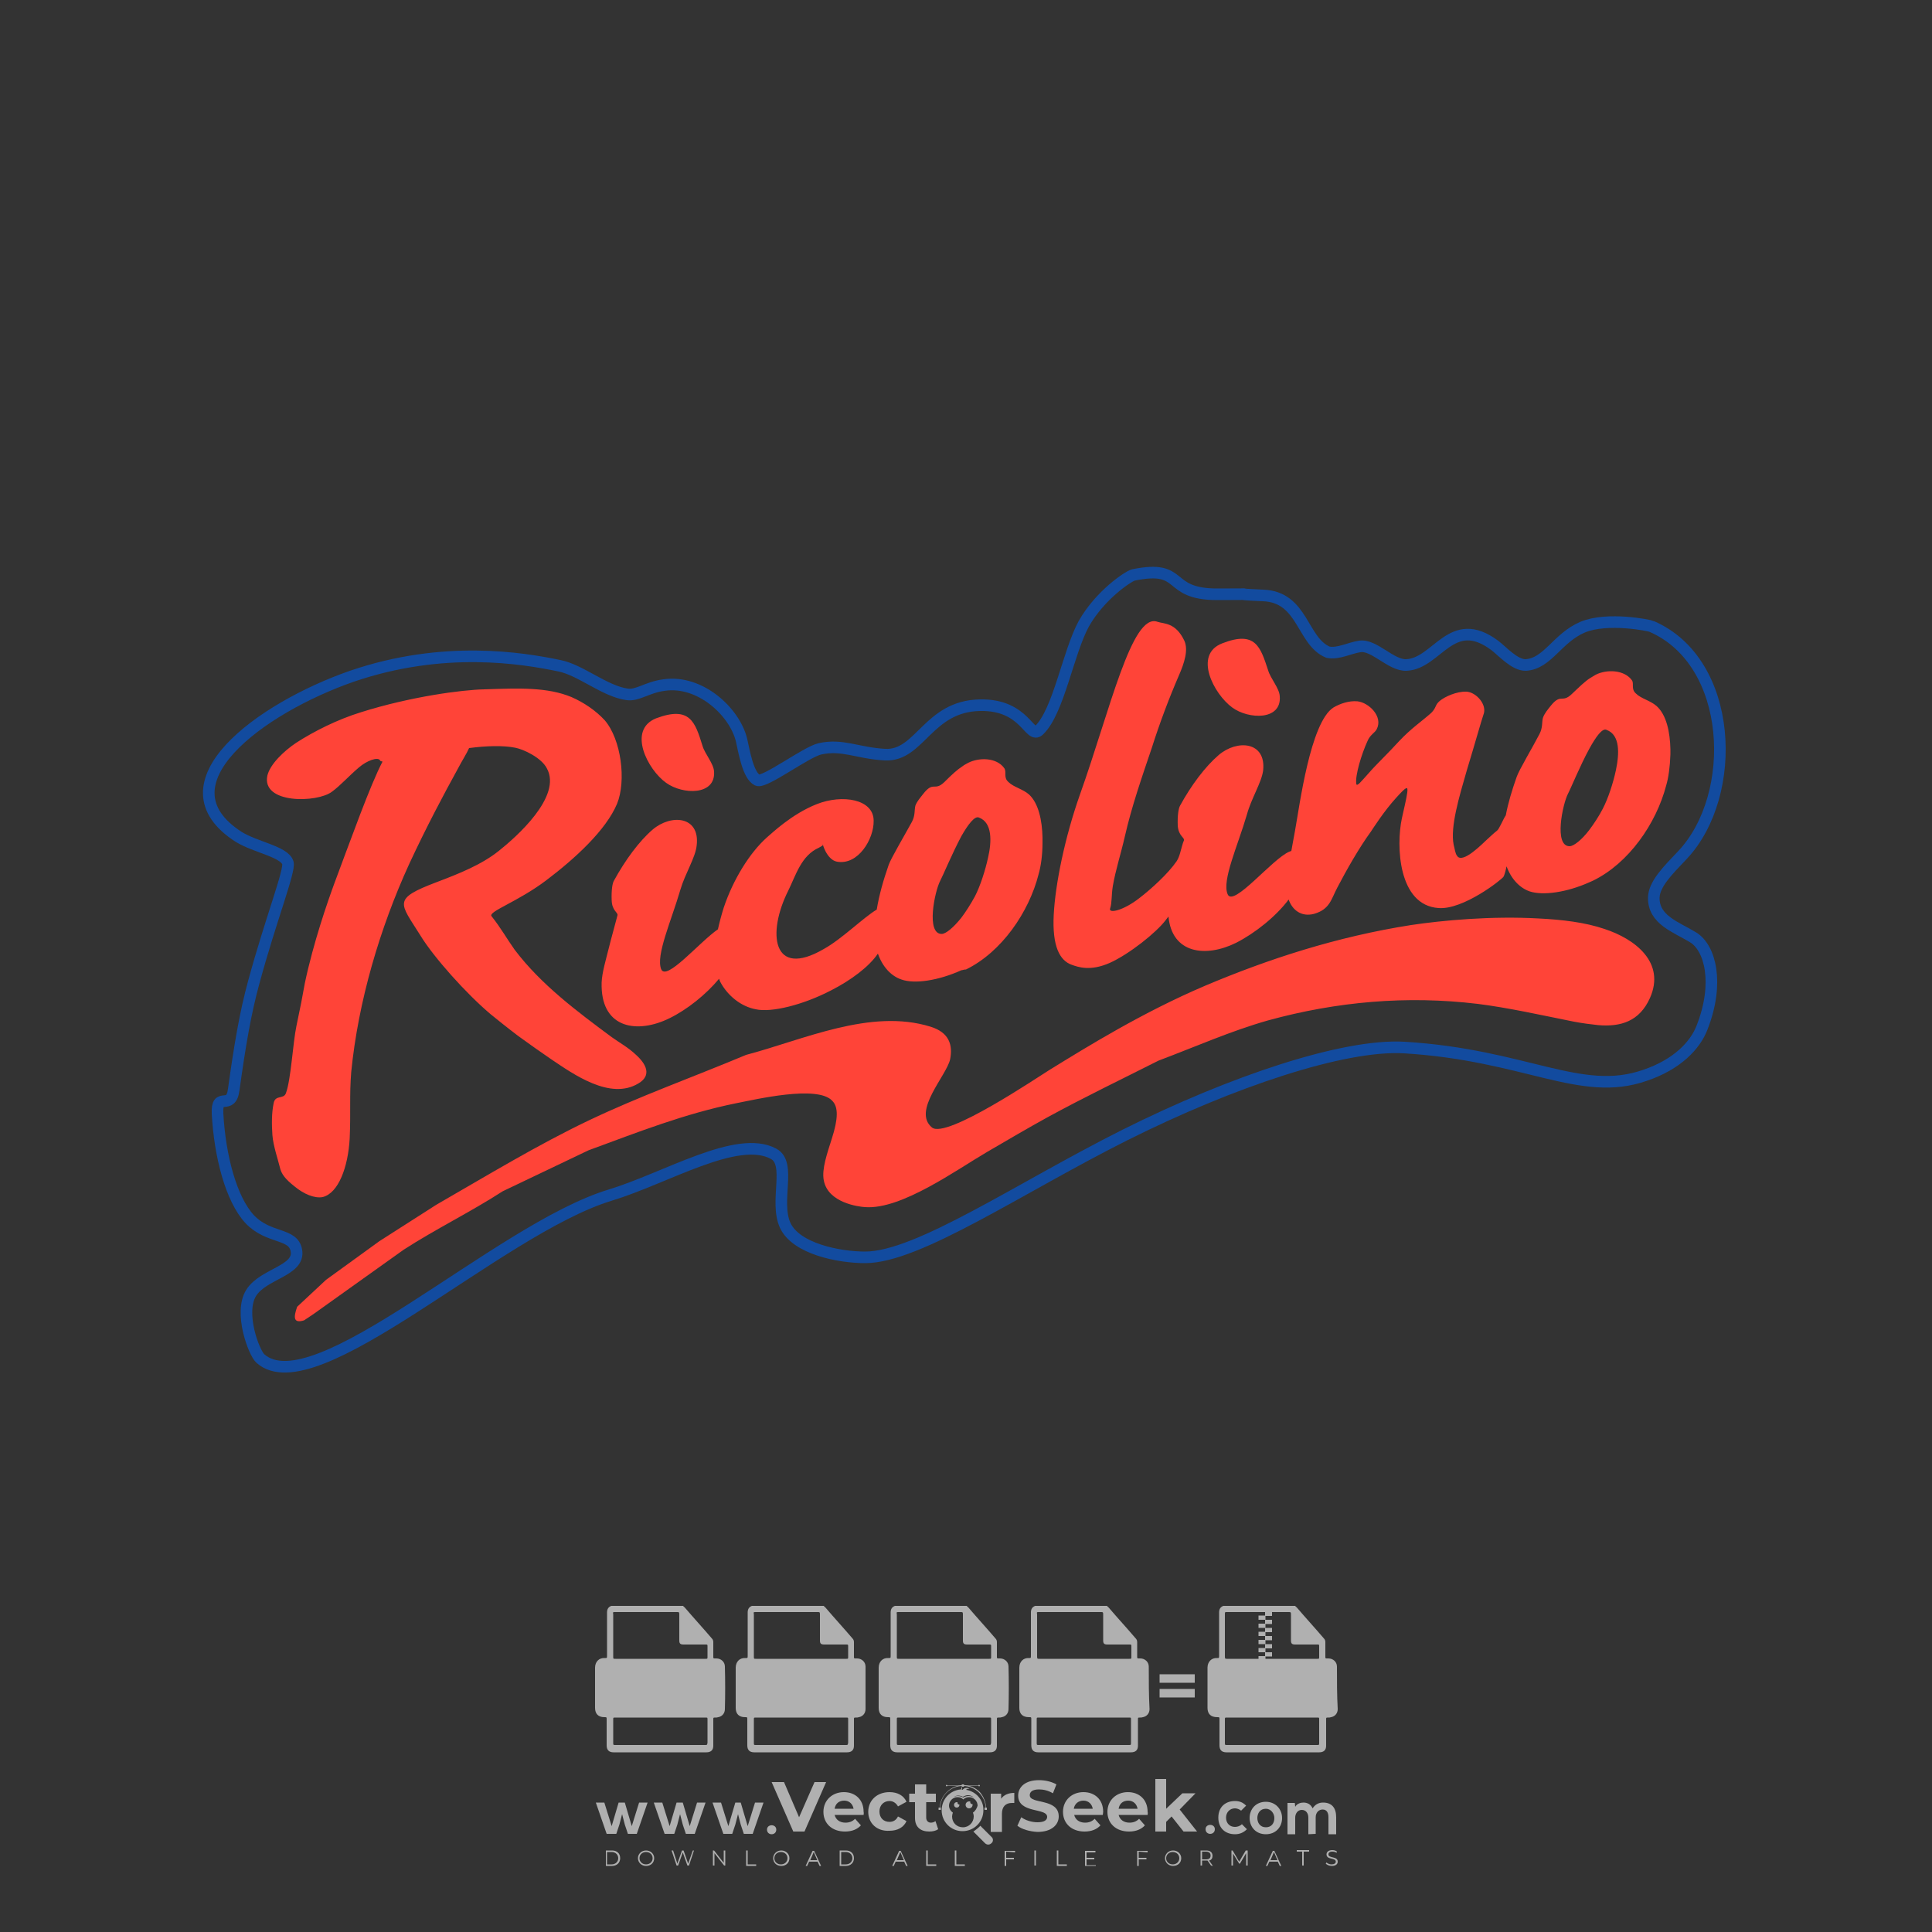 <svg xml:space="preserve" style="enable-background:new 0 0 500 500;" viewBox="0 0 500 500" y="0px" x="0px" xmlns:xlink="http://www.w3.org/1999/xlink" xmlns="http://www.w3.org/2000/svg" id="Layer_1" version="1.1">
<rect x="0" y="0" width="500" height="500" fill="#333333" stroke="none"/>
<style type="text/css">
	.st0{opacity:0.61;}
	.st1{fill:#FFFFFF;}
	.st2{fill-rule:evenodd;clip-rule:evenodd;fill:none;stroke:#124B9F;stroke-width:3;stroke-miterlimit:10;}
	.st3{fill-rule:evenodd;clip-rule:evenodd;fill:#FF4438;}
</style>
<g id="watermark_1_">
	<g>
		<g class="st0" id="watermark">
			<g>
				<g>
					<g>
						<g>
							<polygon points="213.8,461.2 208.2,474 205.3,474 199.7,461.2 202.9,461.2 206.8,470.3 210.8,461.2" class="st1"></polygon>
						</g>
						<g>
							<path d="M223.5,469.7H216c0.3,1.2,1.3,2,2.8,2c1,0,1.8-0.3,2.5-1l1.5,1.7c-0.9,1-2.3,1.6-4.1,1.6
								c-3.4,0-5.6-2.1-5.6-5.1c0-3,2.3-5.1,5.3-5.1c2.9,0,5.1,1.9,5.1,5.1C223.6,469.2,223.5,469.5,223.5,469.7 M216,468.1h4.9
								c-0.2-1.2-1.1-2.1-2.4-2.1C217.1,466,216.2,466.8,216,468.1" class="st1"></path>
						</g>
						<g>
							<path d="M224.7,468.9c0-3,2.3-5.1,5.5-5.1c2.1,0,3.7,0.9,4.4,2.5l-2.2,1.2c-0.5-0.9-1.3-1.4-2.2-1.4
								c-1.4,0-2.6,1-2.6,2.7s1.1,2.7,2.6,2.7c0.9,0,1.7-0.4,2.2-1.4l2.2,1.2c-0.7,1.6-2.3,2.5-4.4,2.5
								C227,474,224.7,471.9,224.7,468.9" class="st1"></path>
						</g>
						<g>
							<path d="M242.8,473.4c-0.6,0.4-1.4,0.6-2.3,0.6c-2.3,0-3.7-1.2-3.7-3.5v-4.1h-1.5v-2.2h1.5v-2.4h2.9v2.4h2.5v2.2
								h-2.5v4c0,0.8,0.5,1.3,1.2,1.3c0.4,0,0.8-0.1,1.2-0.4L242.8,473.4z" class="st1"></path>
						</g>
					</g>
					<g>
						<path d="M262.5,464v2.6c-0.2,0-0.4,0-0.6,0c-1.6,0-2.6,0.9-2.6,2.8v4.7h-2.9v-9.9h2.7v1.3
							C259.8,464.5,261,464,262.5,464" class="st1"></path>
					</g>
					<g>
						<path d="M263.3,472.5l1-2.2c1.1,0.8,2.7,1.3,4.2,1.3c1.8,0,2.5-0.6,2.5-1.4c0-2.4-7.5-0.8-7.5-5.5
							c0-2.2,1.8-4,5.4-4c1.6,0,3.3,0.4,4.5,1.1l-0.9,2.3c-1.2-0.7-2.4-1-3.6-1c-1.8,0-2.4,0.7-2.4,1.5c0,2.4,7.5,0.7,7.5,5.5
							c0,2.1-1.8,4-5.5,4C266.5,474,264.4,473.4,263.3,472.5" class="st1"></path>
					</g>
					<g>
						<path d="M285.4,469.7H278c0.3,1.2,1.3,2,2.8,2c1,0,1.8-0.3,2.5-1l1.5,1.7c-0.9,1-2.3,1.6-4.1,1.6
							c-3.4,0-5.6-2.1-5.6-5.1c0-3,2.3-5.1,5.3-5.1c2.9,0,5.1,1.9,5.1,5.1C285.5,469.2,285.4,469.5,285.4,469.7 M277.9,468.1h4.9
							c-0.2-1.2-1.1-2.1-2.4-2.1C279.1,466,278.1,466.8,277.9,468.1" class="st1"></path>
					</g>
					<g>
						<path d="M297,469.7h-7.5c0.3,1.2,1.3,2,2.8,2c1,0,1.8-0.3,2.5-1l1.5,1.7c-0.9,1-2.3,1.6-4.1,1.6
							c-3.4,0-5.6-2.1-5.6-5.1c0-3,2.3-5.1,5.3-5.1c2.9,0,5.1,1.9,5.1,5.1C297.1,469.2,297,469.5,297,469.7 M289.5,468.1h4.9
							c-0.2-1.2-1.1-2.1-2.4-2.1C290.6,466,289.7,466.8,289.5,468.1" class="st1"></path>
					</g>
					<g>
						<polygon points="303.2,470.1 301.8,471.5 301.8,474 299,474 299,460.4 301.8,460.4 301.8,468.1 306,464.1 
							309.4,464.1 305.3,468.3 309.8,474 306.3,474" class="st1"></polygon>
					</g>
					<g>
						<path d="M256.6,475.4L256.6,475.4l-2.9-2.9c-0.4,0.5-1,0.9-1.5,1.3c-0.1,0.1-0.2,0.1-0.3,0.2l3,3
							c0.5,0.5,1.2,0.5,1.7,0C257.1,476.6,257.1,475.8,256.6,475.4" class="st1"></path>
					</g>
					<g>
						<path d="M250,463.2c0.2-0.2,0.5-0.3,0.8-0.3c0,0,0.1,0,0.1,0c-0.2-0.2-0.5-0.2-0.8-0.2c-0.4,0-0.7,0.2-1,0.5
							c-0.1,0-0.1,0-0.2,0c0-0.1,0.1-0.2,0.1-0.3c0-0.2-0.1-0.4-0.3-0.5c0.1,0.1,0.1,0.3,0.1,0.4c0,0.1,0,0.2-0.1,0.3
							c-2.8,0.2-5,2.5-5,5.4c0,3,2.4,5.4,5.4,5.4c3,0,5.4-2.4,5.4-5.4C254.6,465.9,252.6,463.6,250,463.2 M248,464.7
							c0.4,0,0.8,0.1,1.2,0.3c0.4-0.2,0.8-0.4,1.3-0.4c0.7,0,1.3,0.3,1.8,0.8c-0.4-0.4-1-0.6-1.6-0.6c-0.4,0-0.9,0.1-1.2,0.3
							c-0.1,0-0.2,0.1-0.2,0.1c-0.1,0-0.1-0.1-0.2-0.1c-0.4-0.2-0.8-0.3-1.3-0.3c-0.3,0-0.6,0.1-0.9,0.2
							C247.2,464.8,247.6,464.7,248,464.7 M251.8,469.1c0.1,0.3,0.2,0.6,0.2,1c0,1.5-1.2,2.8-2.8,2.8s-2.8-1.2-2.8-2.8
							c0-0.3,0.1-0.7,0.2-1c-0.6-0.4-1-1.1-1-1.8c0-1.2,1-2.2,2.2-2.2c0.6,0,1.1,0.2,1.5,0.6c0.4-0.4,0.9-0.6,1.5-0.6
							c1.2,0,2.2,1,2.2,2.2C252.8,468,252.4,468.7,251.8,469.1" class="st1"></path>
					</g>
					<g>
						<path d="M251.7,467.1c0,0.5-0.4,0.9-0.9,0.9s-0.9-0.4-0.9-0.9s0.4-0.9,0.9-0.9c0.1,0,0.2,0,0.3,0
							c0,0.1,0,0.1,0,0.2c0,0.3,0.2,0.5,0.5,0.5c0.1,0,0.1,0,0.1,0C251.7,466.9,251.7,467,251.7,467.1" class="st1"></path>
					</g>
					<g>
						<path d="M248.3,467.1c0,0.4-0.3,0.7-0.7,0.7s-0.7-0.3-0.7-0.7s0.3-0.7,0.7-0.7c0.1,0,0.1,0,0.2,0c0,0,0,0.1,0,0.2
							c0,0.2,0.2,0.4,0.4,0.4c0,0,0.1,0,0.1,0C248.2,467,248.3,467,248.3,467.1" class="st1"></path>
					</g>
					<g>
						<g>
							<g>
								<rect height="0.6" width="0.6" class="st1" y="467.8" x="242.9"></rect>
							</g>
							<g>
								<rect height="0.6" width="0.6" class="st1" y="467.8" x="254.8"></rect>
							</g>
							<g>
								<path d="M255.2,468.1h-0.1c0-3.2-2.6-5.9-5.9-5.9s-5.9,2.6-5.9,5.9h-0.1c0-1.6,0.6-3.1,1.8-4.3s2.7-1.8,4.3-1.8
									c1.6,0,3.1,0.6,4.3,1.8C254.6,465,255.2,466.5,255.2,468.1" class="st1"></path>
							</g>
						</g>
						<g>
							<rect height="0.6" width="0.6" class="st1" y="461.8" x="248.9"></rect>
						</g>
						<g>
							<rect height="0.1" width="8.4" class="st1" y="462.1" x="244.9"></rect>
						</g>
						<g>
							<path d="M245.2,462.1c0,0.1-0.1,0.2-0.2,0.2s-0.2-0.1-0.2-0.2s0.1-0.2,0.2-0.2C245.1,462,245.2,462,245.2,462.1" class="st1"></path>
						</g>
						<g>
							<path d="M253.6,462.1c0,0.1-0.1,0.2-0.2,0.2s-0.2-0.1-0.2-0.2s0.1-0.2,0.2-0.2C253.5,462,253.6,462,253.6,462.1" class="st1"></path>
						</g>
					</g>
				</g>
				<g>
					<path d="M314.4,473.4c0,1.6-2.4,1.6-2.4,0C312,471.9,314.4,471.9,314.4,473.4z" class="st1"></path>
				</g>
				<g>
					<g>
						<g>
							<path d="M161.7,466.5l1.8,6.1l1.9-6.1h2.2l-2.8,8.1h-2.3l-0.8-2.4l-0.7-2.7l-0.7,2.7l-0.8,2.4H157l-2.8-8.1h2.2
								l1.9,6.1l1.8-6.1H161.7z" class="st1"></path>
						</g>
						<g>
							<path d="M176.7,466.5l1.8,6.1l1.9-6.1h2.2l-2.8,8.1h-2.3l-0.8-2.4l-0.7-2.7l-0.7,2.7l-0.8,2.4H172l-2.8-8.1h2.2
								l1.9,6.1l1.8-6.1H176.7z" class="st1"></path>
						</g>
						<g>
							<path d="M191.7,466.5l1.8,6.1l1.9-6.1h2.2l-2.8,8.1h-2.3l-0.8-2.4l-0.7-2.7l-0.7,2.7l-0.8,2.4h-2.3l-2.8-8.1h2.2
								l1.9,6.1l1.8-6.1H191.7z" class="st1"></path>
						</g>
					</g>
					<g>
						<path d="M200.9,473.5c0,1.6-2.4,1.6-2.4,0C198.5,472,200.9,472,200.9,473.5z" class="st1"></path>
					</g>
					<g>
						<path d="M322.7,473.4c-0.9,0.9-1.9,1.3-3.1,1.3c-2.3,0-4.3-1.4-4.3-4.3s2-4.3,4.3-4.3c1.1,0,2,0.3,2.9,1.2
							l-1.3,1.3c-0.5-0.4-1.1-0.6-1.6-0.6c-1.3,0-2.3,1-2.3,2.4c0,1.5,1,2.4,2.3,2.4c0.6,0,1.3-0.2,1.8-0.7L322.7,473.4z" class="st1"></path>
					</g>
					<g>
						<path d="M331.8,470.5c0,2.3-1.6,4.2-4.2,4.2s-4.2-1.9-4.2-4.2c0-2.3,1.6-4.2,4.2-4.2
							C330.1,466.3,331.8,468.2,331.8,470.5z M325.4,470.5c0,1.2,0.7,2.4,2.2,2.4s2.2-1.1,2.2-2.4c0-1.2-0.9-2.4-2.2-2.4
							C326.1,468.1,325.4,469.3,325.4,470.5z" class="st1"></path>
					</g>
					<g>
						<path d="M338.6,474.7v-4.3c0-1.1-0.6-2-1.7-2c-1.1,0-1.7,1-1.7,2v4.3h-2v-8.1h1.9l0.1,1c0.4-0.8,1.4-1.1,2.1-1.1
							c1,0,1.9,0.4,2.4,1.5c0.7-1.1,1.7-1.5,2.7-1.5c2.3,0,3.4,1.4,3.4,3.8v4.4h-2v-4.4c0-1.1-0.4-2-1.5-2c-1.1,0-1.8,0.9-1.8,2v4.3
							L338.6,474.7L338.6,474.7z" class="st1"></path>
					</g>
				</g>
			</g>
		</g>
		<g class="st0">
			<g>
				<g>
					<path d="M346,431.3c0-1.2-1-2.1-2.2-2.1c-0.9,0-0.8,0.1-0.8-0.9c0-1.1,0-2.2,0-3.3c0-0.4-0.1-0.7-0.4-1
						c-2.3-2.7-4.7-5.3-7-8c-0.1-0.1-0.3-0.2-0.4-0.4c-6.2,0-12.4,0-18.6,0c-0.8,0.3-1.1,0.9-1.1,1.7c0,3.7,0,7.5,0,11.2
						c0,0.6,0,0.6-0.5,0.6c-1.5-0.1-2.5,1-2.5,2.5c0,3.5,0,7,0,10.4c0,1.6,0.9,2.4,2.5,2.4c0.6,0,0.6,0,0.6,0.6c0,2.2,0,4.4,0,6.7
						c0,1.2,0.6,1.8,1.8,1.8c8,0,16,0,24,0c1.2,0,1.8-0.6,1.8-1.7c0-2.3,0-4.5,0-6.8c0-0.5,0-0.5,0.5-0.5c0.3,0,0.5,0,0.8-0.1
						c1-0.2,1.7-1,1.7-2.1C346,438.7,346,435,346,431.3z M317.5,417.2c5.3,0,10.7,0,16,0c0.5,0,0.6,0,0.6,0.6c0,2.2,0,4.5,0,6.7
						c0,0.8,0.2,1.1,1.1,1.1c1.9,0,3.8,0,5.7,0c0.5,0,0.5,0,0.5,0.5c0,0.9,0,1.8,0,2.7c0,0.5,0,0.5-0.5,0.5c-3.9,0-7.8,0-11.7,0
						c-3.9,0-7.8,0-11.6,0c-0.5,0-0.6,0-0.6-0.6c0-3.6,0-7.2,0-10.9C317,417.2,317,417.2,317.5,417.2z M340.8,451.6
						c-3.9,0-7.8,0-11.6,0c-3.9,0-7.7,0-11.6,0c-0.6,0-0.6,0-0.6-0.6c0-2,0-4,0-6c0-0.5,0-0.5,0.5-0.5c7.8,0,15.6,0,23.4,0
						c0.5,0,0.5,0,0.5,0.5c0,2,0,4,0,6C341.4,451.6,341.4,451.6,340.8,451.6z" class="st1"></path>
				</g>
				<g>
					<g>
						<rect height="1.1" width="1.8" class="st1" y="417.1" x="327.4"></rect>
					</g>
					<g>
						<rect height="1.1" width="1.8" class="st1" y="418.1" x="325.7"></rect>
					</g>
					<g>
						<rect height="1.1" width="1.8" class="st1" y="419.2" x="327.4"></rect>
					</g>
					<g>
						<rect height="1.1" width="1.8" class="st1" y="420.2" x="325.7"></rect>
					</g>
					<g>
						<rect height="1.1" width="1.8" class="st1" y="421.3" x="327.4"></rect>
					</g>
					<g>
						<rect height="1.1" width="1.8" class="st1" y="422.3" x="325.7"></rect>
					</g>
					<g>
						<rect height="1.1" width="1.8" class="st1" y="423.4" x="327.4"></rect>
					</g>
					<g>
						<rect height="1.1" width="1.8" class="st1" y="424.4" x="325.7"></rect>
					</g>
					<g>
						<rect height="1.1" width="1.8" class="st1" y="425.5" x="327.4"></rect>
					</g>
					<g>
						<rect height="1.1" width="1.8" class="st1" y="426.5" x="325.7"></rect>
					</g>
					<g>
						<rect height="1.1" width="1.8" class="st1" y="427.6" x="327.4"></rect>
					</g>
					<g>
						<rect height="1.1" width="1.8" class="st1" y="428.6" x="325.7"></rect>
					</g>
				</g>
			</g>
			<g>
				<path d="M187.6,431.3c0-1.2-1-2.1-2.2-2.1c-0.9,0-0.8,0.1-0.8-0.9c0-1.1,0-2.2,0-3.3c0-0.4-0.1-0.7-0.4-1
					c-2.3-2.7-4.7-5.3-7-8c-0.1-0.1-0.3-0.2-0.4-0.4c-6.2,0-12.4,0-18.6,0c-0.8,0.3-1.1,0.9-1.1,1.7c0,3.7,0,7.5,0,11.2
					c0,0.6,0,0.6-0.6,0.6c-1.5-0.1-2.5,1-2.5,2.5c0,3.5,0,7,0,10.4c0,1.6,0.9,2.4,2.4,2.4c0.6,0,0.6,0,0.6,0.6c0,2.2,0,4.4,0,6.7
					c0,1.2,0.6,1.8,1.8,1.8c8,0,16,0,24,0c1.2,0,1.8-0.6,1.8-1.7c0-2.3,0-4.5,0-6.8c0-0.5,0-0.5,0.5-0.5c0.3,0,0.5,0,0.8-0.1
					c1-0.2,1.7-1,1.7-2.1C187.7,438.7,187.7,435,187.6,431.3z M159.2,417.2c5.3,0,10.7,0,16,0c0.5,0,0.6,0,0.6,0.6
					c0,2.2,0,4.5,0,6.7c0,0.8,0.2,1.1,1.1,1.1c1.9,0,3.8,0,5.7,0c0.5,0,0.5,0,0.5,0.5c0,0.9,0,1.8,0,2.7c0,0.5,0,0.5-0.5,0.5
					c-3.9,0-7.8,0-11.7,0c-3.9,0-7.8,0-11.6,0c-0.6,0-0.6,0-0.6-0.6c0-3.6,0-7.2,0-10.9C158.6,417.2,158.6,417.2,159.2,417.2z
					 M182.5,451.6c-3.9,0-7.8,0-11.6,0c-3.9,0-7.7,0-11.6,0c-0.6,0-0.6,0-0.6-0.6c0-2,0-4,0-6c0-0.5,0-0.5,0.5-0.5
					c7.8,0,15.6,0,23.4,0c0.5,0,0.5,0,0.5,0.5c0,2,0,4,0,6C183,451.6,183,451.6,182.5,451.6z" class="st1"></path>
			</g>
			<g>
				<path d="M159.8,440.7v-7.9h2.8c0.4,0,0.7,0.1,1.1,0.2s0.6,0.3,0.9,0.5c0.2,0.2,0.4,0.5,0.6,0.8
					c0.1,0.3,0.2,0.6,0.2,1c0,0.4-0.1,0.7-0.2,1s-0.3,0.6-0.6,0.8c-0.2,0.2-0.5,0.4-0.9,0.5s-0.7,0.2-1.1,0.2h-1.3v2.9L159.8,440.7
					L159.8,440.7z M162.6,436.4c0.4,0,0.7-0.1,0.9-0.3c0.2-0.2,0.3-0.5,0.3-0.8c0-0.1,0-0.3-0.1-0.4s-0.1-0.2-0.2-0.3
					c-0.1-0.1-0.2-0.2-0.4-0.2c-0.1-0.1-0.3-0.1-0.5-0.1h-1.3v2.2L162.6,436.4L162.6,436.4z" class="st1"></path>
				<path d="M166.3,432.8h1.7l3.2,5.3h0.1l-0.1-1.5v-3.8h1.5v7.9h-1.6l-3.4-5.6h-0.1l0.1,1.5v4.1h-1.5L166.3,432.8
					L166.3,432.8z" class="st1"></path>
				<path d="M177.9,436.3h3.9c0,0.1,0,0.2,0.1,0.3c0,0.1,0,0.2,0,0.4c0,0.5-0.1,1-0.2,1.4s-0.4,0.8-0.7,1.2
					c-0.4,0.4-0.8,0.7-1.3,0.9c-0.5,0.2-1.1,0.3-1.7,0.3c-0.6,0-1.1-0.1-1.6-0.3c-0.5-0.2-0.9-0.5-1.3-0.9c-0.4-0.4-0.7-0.8-0.9-1.3
					s-0.3-1.1-0.3-1.6c0-0.6,0.1-1.1,0.3-1.6s0.5-0.9,0.9-1.3c0.4-0.4,0.8-0.7,1.3-0.9s1-0.3,1.6-0.3c0.6,0,1.2,0.1,1.7,0.3
					s0.9,0.5,1.3,0.9l-1,1c-0.3-0.3-0.5-0.5-0.9-0.6c-0.3-0.1-0.7-0.2-1.1-0.2c-0.4,0-0.7,0.1-1,0.2c-0.3,0.1-0.6,0.3-0.9,0.5
					c-0.2,0.2-0.4,0.5-0.6,0.9c-0.1,0.3-0.2,0.7-0.2,1.1c0,0.4,0.1,0.8,0.2,1.1c0.1,0.3,0.3,0.6,0.6,0.9c0.2,0.2,0.5,0.4,0.9,0.5
					c0.3,0.1,0.7,0.2,1,0.2c0.4,0,0.8-0.1,1.1-0.2c0.3-0.1,0.5-0.3,0.7-0.5c0.1-0.1,0.3-0.3,0.4-0.5c0.1-0.2,0.2-0.4,0.2-0.7h-2.5
					L177.9,436.3L177.9,436.3z" class="st1"></path>
			</g>
			<g>
				<path d="M224,431.3c0-1.2-1-2.1-2.2-2.1c-0.9,0-0.8,0.1-0.8-0.9c0-1.1,0-2.2,0-3.3c0-0.4-0.1-0.7-0.4-1
					c-2.3-2.7-4.7-5.3-7-8c-0.1-0.1-0.3-0.2-0.4-0.4c-6.2,0-12.4,0-18.6,0c-0.8,0.3-1.1,0.9-1.1,1.7c0,3.7,0,7.5,0,11.2
					c0,0.6,0,0.6-0.6,0.6c-1.5-0.1-2.5,1-2.5,2.5c0,3.5,0,7,0,10.4c0,1.6,0.9,2.4,2.4,2.4c0.6,0,0.6,0,0.6,0.6c0,2.2,0,4.4,0,6.7
					c0,1.2,0.6,1.8,1.8,1.8c8,0,16,0,24,0c1.2,0,1.8-0.6,1.8-1.7c0-2.3,0-4.5,0-6.8c0-0.5,0-0.5,0.5-0.5c0.3,0,0.5,0,0.8-0.1
					c1-0.2,1.7-1,1.7-2.1C224,438.7,224,435,224,431.3z M195.6,417.2c5.3,0,10.7,0,16,0c0.5,0,0.6,0,0.6,0.6c0,2.2,0,4.5,0,6.7
					c0,0.8,0.2,1.1,1.1,1.1c1.9,0,3.8,0,5.7,0c0.5,0,0.5,0,0.5,0.5c0,0.9,0,1.8,0,2.7c0,0.5,0,0.5-0.5,0.5c-3.9,0-7.8,0-11.7,0
					c-3.9,0-7.8,0-11.6,0c-0.6,0-0.6,0-0.6-0.6c0-3.6,0-7.2,0-10.9C195,417.2,195,417.2,195.6,417.2z M218.9,451.6
					c-3.9,0-7.8,0-11.6,0c-3.9,0-7.7,0-11.6,0c-0.6,0-0.6,0-0.6-0.6c0-2,0-4,0-6c0-0.5,0-0.5,0.5-0.5c7.8,0,15.6,0,23.4,0
					c0.5,0,0.5,0,0.5,0.5c0,2,0,4,0,6C219.4,451.6,219.4,451.6,218.9,451.6z" class="st1"></path>
			</g>
			<g>
				<path d="M205.1,432.8h1.7l3,7.9h-1.6l-0.7-1.9h-3l-0.7,1.9h-1.6L205.1,432.8z M207,437.4l-0.7-2l-0.3-1h-0.1l-0.3,1
					l-0.7,2H207z" class="st1"></path>
				<path d="M211.3,434.5c-0.1,0-0.2,0-0.4-0.1s-0.2-0.1-0.3-0.2c-0.1-0.1-0.2-0.2-0.2-0.3c0-0.1-0.1-0.2-0.1-0.4
					s0-0.3,0.1-0.4c0-0.1,0.1-0.2,0.2-0.3c0.1-0.1,0.2-0.2,0.3-0.2c0.1,0,0.2-0.1,0.4-0.1c0.3,0,0.5,0.1,0.7,0.3
					c0.2,0.2,0.3,0.4,0.3,0.7s-0.1,0.5-0.3,0.7C211.8,434.4,211.6,434.5,211.3,434.5z M210.6,440.7v-5.4h1.4v5.4H210.6z" class="st1"></path>
			</g>
			<g>
				<path d="M261,431.3c0-1.2-1-2.1-2.2-2.1c-0.9,0-0.8,0.1-0.8-0.9c0-1.1,0-2.2,0-3.3c0-0.4-0.1-0.7-0.4-1
					c-2.3-2.7-4.7-5.3-7-8c-0.1-0.1-0.3-0.2-0.4-0.4c-6.2,0-12.4,0-18.6,0c-0.8,0.3-1.1,0.9-1.1,1.7c0,3.7,0,7.5,0,11.2
					c0,0.6,0,0.6-0.6,0.6c-1.5-0.1-2.5,1-2.5,2.5c0,3.5,0,7,0,10.4c0,1.6,0.9,2.4,2.4,2.4c0.6,0,0.6,0,0.6,0.6c0,2.2,0,4.4,0,6.7
					c0,1.2,0.6,1.8,1.8,1.8c8,0,16,0,24,0c1.2,0,1.8-0.6,1.8-1.7c0-2.3,0-4.5,0-6.8c0-0.5,0-0.5,0.5-0.5c0.3,0,0.5,0,0.8-0.1
					c1-0.2,1.7-1,1.7-2.1C261.1,438.7,261.1,435,261,431.3z M232.6,417.2c5.3,0,10.7,0,16,0c0.5,0,0.6,0,0.6,0.6c0,2.2,0,4.5,0,6.7
					c0,0.8,0.2,1.1,1.1,1.1c1.9,0,3.8,0,5.7,0c0.5,0,0.5,0,0.5,0.5c0,0.9,0,1.8,0,2.7c0,0.5,0,0.5-0.5,0.5c-3.9,0-7.8,0-11.7,0
					c-3.9,0-7.8,0-11.6,0c-0.6,0-0.6,0-0.6-0.6c0-3.6,0-7.2,0-10.9C232,417.2,232,417.2,232.6,417.2z M255.9,451.6
					c-3.9,0-7.8,0-11.6,0c-3.9,0-7.7,0-11.6,0c-0.6,0-0.6,0-0.6-0.6c0-2,0-4,0-6c0-0.5,0-0.5,0.5-0.5c7.8,0,15.6,0,23.4,0
					c0.5,0,0.5,0,0.5,0.5c0,2,0,4,0,6C256.4,451.6,256.4,451.6,255.9,451.6z" class="st1"></path>
			</g>
			<g>
				<path d="M236.4,440.8c-0.3,0-0.7,0-1-0.1c-0.3-0.1-0.6-0.2-0.8-0.4c-0.3-0.2-0.5-0.4-0.7-0.7
					c-0.2-0.3-0.3-0.6-0.5-1l1.4-0.6c0.1,0.4,0.3,0.7,0.5,1c0.3,0.3,0.6,0.4,1,0.4c0.2,0,0.3,0,0.4-0.1c0.1,0,0.3-0.1,0.4-0.2
					s0.2-0.2,0.3-0.3c0.1-0.1,0.1-0.3,0.1-0.4c0-0.1,0-0.3-0.1-0.4c-0.1-0.1-0.1-0.2-0.3-0.3c-0.1-0.1-0.3-0.2-0.5-0.3
					c-0.2-0.1-0.4-0.2-0.7-0.3l-0.5-0.2c-0.2-0.1-0.4-0.2-0.6-0.3c-0.2-0.1-0.4-0.3-0.6-0.5s-0.3-0.4-0.4-0.6
					c-0.1-0.2-0.2-0.5-0.2-0.8c0-0.3,0.1-0.6,0.2-0.9c0.1-0.3,0.3-0.5,0.5-0.7c0.2-0.2,0.5-0.4,0.8-0.5s0.7-0.2,1-0.2
					c0.4,0,0.7,0.1,1,0.2s0.5,0.2,0.7,0.4c0.2,0.2,0.4,0.3,0.5,0.5c0.1,0.2,0.2,0.4,0.3,0.6l-1.3,0.6c-0.1-0.2-0.2-0.4-0.4-0.6
					c-0.2-0.2-0.5-0.3-0.8-0.3c-0.3,0-0.6,0.1-0.8,0.2s-0.3,0.3-0.3,0.6c0,0.2,0.1,0.4,0.3,0.6c0.2,0.2,0.5,0.3,1,0.5l0.5,0.2
					c0.3,0.1,0.6,0.2,0.9,0.4c0.3,0.1,0.5,0.3,0.7,0.5c0.2,0.2,0.3,0.4,0.4,0.7c0.1,0.3,0.1,0.5,0.1,0.9c0,0.4-0.1,0.8-0.2,1.1
					c-0.2,0.3-0.4,0.5-0.6,0.7c-0.3,0.2-0.5,0.3-0.9,0.4C237,440.8,236.7,440.8,236.4,440.8z" class="st1"></path>
				<path d="M239.5,432.8h1.6l1.6,4.8l0.3,1h0.1l0.3-1l1.7-4.8h1.6l-2.9,7.9h-1.6L239.5,432.8z" class="st1"></path>
				<path d="M251.1,436.3h3.9c0,0.1,0,0.2,0.1,0.3s0,0.2,0,0.4c0,0.5-0.1,1-0.2,1.4c-0.2,0.4-0.4,0.8-0.7,1.2
					c-0.4,0.4-0.8,0.7-1.3,0.9c-0.5,0.2-1.1,0.3-1.7,0.3c-0.6,0-1.1-0.1-1.6-0.3s-0.9-0.5-1.3-0.9c-0.4-0.4-0.7-0.8-0.9-1.3
					c-0.2-0.5-0.3-1.1-0.3-1.6c0-0.6,0.1-1.1,0.3-1.6s0.5-0.9,0.9-1.3c0.4-0.4,0.8-0.7,1.3-0.9c0.5-0.2,1-0.3,1.6-0.3
					c0.6,0,1.2,0.1,1.7,0.3s0.9,0.5,1.3,0.9l-1,1c-0.3-0.3-0.5-0.5-0.9-0.6c-0.3-0.1-0.7-0.2-1.1-0.2c-0.4,0-0.7,0.1-1,0.2
					c-0.3,0.1-0.6,0.3-0.8,0.5c-0.2,0.2-0.4,0.5-0.6,0.9c-0.1,0.3-0.2,0.7-0.2,1.1c0,0.4,0.1,0.8,0.2,1.1c0.1,0.3,0.3,0.6,0.6,0.9
					c0.2,0.2,0.5,0.4,0.9,0.5c0.3,0.1,0.7,0.2,1,0.2c0.4,0,0.8-0.1,1.1-0.2s0.5-0.3,0.7-0.5c0.1-0.1,0.3-0.3,0.4-0.5
					c0.1-0.2,0.2-0.4,0.2-0.7h-2.5L251.1,436.3L251.1,436.3z" class="st1"></path>
			</g>
			<g>
				<path d="M297.3,431.3c0-1.2-1-2.1-2.2-2.1c-0.9,0-0.8,0.1-0.8-0.9c0-1.1,0-2.2,0-3.3c0-0.4-0.1-0.7-0.4-1
					c-2.3-2.7-4.7-5.3-7-8c-0.1-0.1-0.3-0.2-0.4-0.4c-6.2,0-12.4,0-18.6,0c-0.8,0.3-1.1,0.9-1.1,1.7c0,3.7,0,7.5,0,11.2
					c0,0.6,0,0.6-0.5,0.6c-1.5-0.1-2.5,1-2.5,2.5c0,3.5,0,7,0,10.4c0,1.6,0.9,2.4,2.5,2.4c0.6,0,0.6,0,0.6,0.6c0,2.2,0,4.4,0,6.7
					c0,1.2,0.6,1.8,1.8,1.8c8,0,16,0,24,0c1.2,0,1.8-0.6,1.8-1.7c0-2.3,0-4.5,0-6.8c0-0.5,0-0.5,0.5-0.5c0.3,0,0.5,0,0.8-0.1
					c1-0.2,1.7-1,1.7-2.1C297.3,438.7,297.3,435,297.3,431.3z M268.9,417.2c5.3,0,10.7,0,16,0c0.5,0,0.6,0,0.6,0.6
					c0,2.2,0,4.5,0,6.7c0,0.8,0.2,1.1,1.1,1.1c1.9,0,3.8,0,5.7,0c0.5,0,0.5,0,0.5,0.5c0,0.9,0,1.8,0,2.7c0,0.5,0,0.5-0.5,0.5
					c-3.9,0-7.8,0-11.7,0c-3.9,0-7.8,0-11.6,0c-0.5,0-0.6,0-0.6-0.6c0-3.6,0-7.2,0-10.9C268.3,417.2,268.3,417.2,268.9,417.2z
					 M292.1,451.6c-3.9,0-7.8,0-11.6,0c-3.9,0-7.7,0-11.6,0c-0.6,0-0.6,0-0.6-0.6c0-2,0-4,0-6c0-0.5,0-0.5,0.5-0.5
					c7.8,0,15.6,0,23.4,0c0.5,0,0.5,0,0.5,0.5c0,2,0,4,0,6C292.7,451.6,292.7,451.6,292.1,451.6z" class="st1"></path>
			</g>
			<g>
				<path d="M273,434.2v1.8h3.2v1.4H273v1.8h3.5v1.4h-5v-7.9h5v1.4L273,434.2L273,434.2z" class="st1"></path>
				<path d="M277.9,440.7v-7.9h2.8c0.4,0,0.7,0.1,1.1,0.2s0.6,0.3,0.9,0.5s0.4,0.5,0.6,0.8c0.1,0.3,0.2,0.6,0.2,1
					c0,0.4-0.1,0.7-0.2,1c-0.1,0.3-0.3,0.6-0.6,0.8s-0.5,0.4-0.9,0.5s-0.7,0.2-1.1,0.2h-1.3v2.9L277.9,440.7L277.9,440.7z
					 M280.7,436.4c0.4,0,0.7-0.1,0.9-0.3c0.2-0.2,0.3-0.5,0.3-0.8c0-0.1,0-0.3-0.1-0.4s-0.1-0.2-0.2-0.3c-0.1-0.1-0.2-0.2-0.4-0.2
					c-0.1-0.1-0.3-0.1-0.5-0.1h-1.3v2.2L280.7,436.4L280.7,436.4z" class="st1"></path>
				<path d="M286.8,440.8c-0.3,0-0.7,0-1-0.1c-0.3-0.1-0.6-0.2-0.8-0.4c-0.3-0.2-0.5-0.4-0.7-0.7
					c-0.2-0.3-0.3-0.6-0.5-1l1.4-0.6c0.1,0.4,0.3,0.7,0.5,1c0.3,0.3,0.6,0.4,1,0.4c0.2,0,0.3,0,0.4-0.1c0.1,0,0.3-0.1,0.4-0.2
					c0.1-0.1,0.2-0.2,0.3-0.3c0.1-0.1,0.1-0.3,0.1-0.4c0-0.1,0-0.3-0.1-0.4c-0.1-0.1-0.1-0.2-0.3-0.3c-0.1-0.1-0.3-0.2-0.5-0.3
					c-0.2-0.1-0.4-0.2-0.7-0.3L286,437c-0.2-0.1-0.4-0.2-0.6-0.3c-0.2-0.1-0.4-0.3-0.6-0.5s-0.3-0.4-0.4-0.6
					c-0.1-0.2-0.2-0.5-0.2-0.8c0-0.3,0.1-0.6,0.2-0.9c0.1-0.3,0.3-0.5,0.5-0.7c0.2-0.2,0.5-0.4,0.8-0.5c0.3-0.1,0.7-0.2,1-0.2
					c0.4,0,0.7,0.1,1,0.2s0.5,0.2,0.7,0.4c0.2,0.2,0.4,0.3,0.5,0.5c0.1,0.2,0.2,0.4,0.3,0.6l-1.3,0.6c-0.1-0.2-0.2-0.4-0.4-0.6
					c-0.2-0.2-0.5-0.3-0.8-0.3c-0.3,0-0.6,0.1-0.8,0.2c-0.2,0.2-0.3,0.3-0.3,0.6c0,0.2,0.1,0.4,0.3,0.6s0.5,0.3,1,0.5l0.5,0.2
					c0.3,0.1,0.6,0.2,0.9,0.4c0.3,0.1,0.5,0.3,0.7,0.5c0.2,0.2,0.3,0.4,0.4,0.7c0.1,0.3,0.1,0.5,0.1,0.9c0,0.4-0.1,0.8-0.2,1.1
					c-0.2,0.3-0.4,0.5-0.6,0.7c-0.3,0.2-0.5,0.3-0.9,0.4C287.4,440.8,287.1,440.8,286.8,440.8z" class="st1"></path>
			</g>
			<g>
				<path d="M321.4,439.2l4-5h-3.8v-1.4h5.6v1.5l-4,5h4v1.4h-5.8L321.4,439.2L321.4,439.2z" class="st1"></path>
				<path d="M328.4,432.8h1.5v7.9h-1.5V432.8z" class="st1"></path>
				<path d="M331.5,440.7v-7.9h2.8c0.4,0,0.7,0.1,1.1,0.2s0.6,0.3,0.9,0.5s0.4,0.5,0.6,0.8c0.1,0.3,0.2,0.6,0.2,1
					c0,0.4-0.1,0.7-0.2,1c-0.1,0.3-0.3,0.6-0.6,0.8s-0.5,0.4-0.9,0.5s-0.7,0.2-1.1,0.2H333v2.9L331.5,440.7L331.5,440.7z
					 M334.3,436.4c0.4,0,0.7-0.1,0.9-0.3c0.2-0.2,0.3-0.5,0.3-0.8c0-0.1,0-0.3-0.1-0.4s-0.1-0.2-0.2-0.3c-0.1-0.1-0.2-0.2-0.4-0.2
					c-0.1-0.1-0.3-0.1-0.5-0.1H333v2.2L334.3,436.4L334.3,436.4z" class="st1"></path>
			</g>
		</g>
		<g class="st0">
			<path d="M300.1,433.3h9.1v2.2h-9.1V433.3z M300.1,437.1h9.1v2.2h-9.1V437.1z" class="st1"></path>
		</g>
	</g>
	<g class="st0">
		<path d="M156.8,478.9h1.6c1.3,0,2.1,0.8,2.1,2c0,1.2-0.9,2-2.1,2h-1.6V478.9z M158.3,482.5c1,0,1.7-0.7,1.7-1.6
			s-0.7-1.6-1.7-1.6h-1.2v3.2H158.3z" class="st1"></path>
		<path d="M165.1,480.9c0-1.1,0.9-2,2.1-2c1.2,0,2.1,0.9,2.1,2c0,1.2-0.9,2-2.1,2C166,482.9,165.1,482,165.1,480.9z
			 M168.9,480.9c0-0.9-0.7-1.6-1.7-1.6c-1,0-1.7,0.7-1.7,1.6c0,0.9,0.7,1.6,1.7,1.6C168.2,482.5,168.9,481.8,168.9,480.9z" class="st1"></path>
		<path d="M179.6,478.9l-1.3,3.9h-0.4l-1.2-3.4l-1.2,3.4h-0.4l-1.3-3.9h0.4l1.1,3.4l1.2-3.4h0.4l1.2,3.4l1.2-3.4H179.6z" class="st1"></path>
		<path d="M187.7,478.9v3.9h-0.3l-2.5-3.2v3.2h-0.4v-3.9h0.3l2.5,3.2v-3.2H187.7z" class="st1"></path>
		<path d="M193.1,478.9h0.4v3.6h2.2v0.4h-2.6L193.1,478.9L193.1,478.9z" class="st1"></path>
		<path d="M200.1,480.9c0-1.1,0.9-2,2.1-2c1.2,0,2.1,0.9,2.1,2c0,1.2-0.9,2-2.1,2C200.9,482.9,200.1,482,200.1,480.9z
			 M203.8,480.9c0-0.9-0.7-1.6-1.7-1.6c-1,0-1.7,0.7-1.7,1.6c0,0.9,0.7,1.6,1.7,1.6C203.1,482.5,203.8,481.8,203.8,480.9z" class="st1"></path>
		<path d="M211.6,481.8h-2.2l-0.5,1.1h-0.4l1.8-3.9h0.4l1.8,3.9h-0.4L211.6,481.8z M211.5,481.4l-0.9-2.1l-0.9,2.1
			H211.5z" class="st1"></path>
		<path d="M217.3,478.9h1.6c1.3,0,2.1,0.8,2.1,2c0,1.2-0.9,2-2.1,2h-1.6V478.9z M218.9,482.5c1,0,1.7-0.7,1.7-1.6
			s-0.7-1.6-1.7-1.6h-1.2v3.2H218.9z" class="st1"></path>
		<path d="M234,481.8h-2.2l-0.5,1.1h-0.4l1.8-3.9h0.4l1.8,3.9h-0.4L234,481.8z M233.9,481.4l-0.9-2.1l-0.9,2.1H233.9z" class="st1"></path>
		<path d="M239.7,478.9h0.4v3.6h2.2v0.4h-2.6L239.7,478.9L239.7,478.9z" class="st1"></path>
		<path d="M247.1,478.9h0.4v3.6h2.2v0.4h-2.6L247.1,478.9L247.1,478.9z" class="st1"></path>
		<path d="M260.4,479.2v1.6h2v0.4h-2v1.7H260v-3.9h2.7v0.4L260.4,479.2L260.4,479.2z" class="st1"></path>
		<path d="M267.7,478.9h0.4v3.9h-0.4V478.9z" class="st1"></path>
		<path d="M273.5,478.9h0.4v3.6h2.2v0.4h-2.6L273.5,478.9L273.5,478.9z" class="st1"></path>
		<path d="M283.6,482.5v0.4h-2.8v-3.9h2.7v0.4h-2.3v1.4h2v0.4h-2v1.5H283.6z" class="st1"></path>
		<path d="M294.7,479.2v1.6h2v0.4h-2v1.7h-0.4v-3.9h2.7v0.4L294.7,479.2L294.7,479.2z" class="st1"></path>
		<path d="M301.5,480.9c0-1.1,0.9-2,2.1-2c1.2,0,2.1,0.9,2.1,2c0,1.2-0.9,2-2.1,2C302.4,482.9,301.5,482,301.5,480.9z
			 M305.2,480.9c0-0.9-0.7-1.6-1.7-1.6c-1,0-1.7,0.7-1.7,1.6c0,0.9,0.7,1.6,1.7,1.6C304.5,482.5,305.2,481.8,305.2,480.9z" class="st1"></path>
		<path d="M313.4,482.8l-0.9-1.3c-0.1,0-0.2,0-0.3,0h-1.1v1.3h-0.4v-3.9h1.5c1,0,1.6,0.5,1.6,1.4c0,0.6-0.3,1.1-0.9,1.2
			l1,1.4L313.4,482.8L313.4,482.8z M313.3,480.2c0-0.6-0.4-1-1.2-1h-1v2h1C312.9,481.2,313.3,480.9,313.3,480.2z" class="st1"></path>
		<path d="M322.9,478.9v3.9h-0.4v-3.2l-1.6,2.7h-0.2l-1.6-2.6v3.1h-0.4v-3.9h0.3l1.7,2.9l1.7-2.9L322.9,478.9
			L322.9,478.9z" class="st1"></path>
		<path d="M330.7,481.8h-2.2l-0.5,1.1h-0.4l1.8-3.9h0.4l1.8,3.9h-0.4L330.7,481.8z M330.6,481.4l-0.9-2.1l-0.9,2.1
			H330.6z" class="st1"></path>
		<path d="M337,479.2h-1.4v-0.4h3.2v0.4h-1.4v3.6H337L337,479.2L337,479.2z" class="st1"></path>
		<path d="M343.1,482.3l0.2-0.3c0.3,0.3,0.8,0.5,1.3,0.5c0.7,0,1.1-0.3,1.1-0.7c0-1.1-2.4-0.4-2.4-1.9
			c0-0.6,0.5-1.1,1.5-1.1c0.4,0,0.9,0.1,1.2,0.4l-0.1,0.3c-0.3-0.2-0.7-0.3-1.1-0.3c-0.7,0-1,0.3-1,0.7c0,1.1,2.4,0.4,2.4,1.9
			c0,0.6-0.5,1.1-1.5,1.1C343.9,482.9,343.4,482.6,343.1,482.3z" class="st1"></path>
	</g>
</g>
<g>
	<path d="M343.7,168.8c2.7,0.5,5.5-1.1,8.2-1.5c3.7-0.6,8.1,5,12.1,4.8c8-0.4,11.6-13.4,22.8-5.1c2,1.5,5.2,5.2,8.1,5.1
		c5.7-0.4,8.1-7,14.7-9.8c6.5-2.7,17.5-0.4,17.8-0.2c21.3,9.2,22.6,43.6,8.1,59.1c-4,4.2-7.4,7.6-7.5,11.1
		c-0.1,5.8,5.8,7.6,10.2,10.3c4.4,2.7,6.8,11.8,2.3,23.3c-1.8,4.7-6.5,9.6-14.8,12.4c-16.6,5.8-30.8-5.3-62.3-7.2
		c-15.7-0.9-44.6,8.8-72.2,22.6c-27.5,13.8-53.6,31.7-67.3,31.7c-6.8,0-17.9-2.2-20.7-8.3c-2.8-6.2,1.7-16-3-18.5
		c-9.4-5.1-27.8,6.3-42.3,10.7c-29,8.8-76.4,54.7-90.5,42.3c-1.7-1.5-5.6-11.9-2.4-17c3.1-5,12.7-5.7,11.7-11
		c-0.8-4.6-7.2-2.9-12.1-8.1c-4.8-5.2-7.7-16.3-8.3-27.3c-0.3-6,3.5-0.5,4.2-6.3c1.6-11.5,3-19.8,5.2-27.8
		c4.4-16.2,9.4-28.8,8.8-30.8c-0.9-2.9-8.3-4-12.7-6.7c-21.4-13.7,5.7-33.4,29.3-41.6c23.7-8.1,44.1-4.7,53.7-2.7
		c5.5,1.1,11.7,6.6,17.5,7.4c2.7,0.4,5.1-1.8,9.5-2.4c9.4-1.4,18.3,6.9,20.1,14.2c0.7,3.1,1.7,9.2,4.1,10.4
		c1.8,0.9,12.6-7.3,16.2-8.1c5.8-1.3,9.7,1.1,16.8,1.5c9.1,0.5,11.1-12.6,24.7-12.8c11.7-0.2,12.7,8.9,15.2,6.5
		c5.1-4.9,7.5-20.1,11.6-27.6c4.2-7.4,11.4-12.2,12.8-12.6c13.7-2.8,8,5,21.7,5s0.6-0.2,11.9,0.3C337.3,154.5,336.9,166,343.7,168.8
		L343.7,168.8z" class="st2"></path>
	<path d="M427,258.3c-2.7,6-7.5,7.5-13.4,7c-1.9-0.2-4.2-0.5-6.3-0.9c-8.5-1.7-16.9-3.6-24.9-4.6
		c-18.3-2.2-36.5-0.6-54.3,4.3c-9.5,2.7-18.5,6.7-28.3,10.4c-10.3,5.2-18.9,9.3-28.8,14.7c-4.9,2.7-10.2,5.8-15.5,8.9
		c-7.9,4.6-22.2,15-31.6,14.3c-1.7-0.1-9.6-1.1-10.7-6.9c-0.6-2.9,0.9-7.1,2.1-10.9c1.6-5,1.7-8.1,0.1-9.7
		c-3.8-4.2-20.1-0.3-24.8,0.6c-13.4,2.7-25.5,7.5-38.3,12.2l-22.2,10.6c-8.2,5.3-17.4,9.8-25.6,15.1l-23.4,16.7l-2.4,1.6
		c-2.9,0.9-2.7-0.9-1.8-3.5l7.5-7l13.8-10l14.7-9.4c13.2-7.6,26.2-15.5,39.4-21.8c13.2-6.3,26.7-11.1,40.8-17
		c14.8-3.9,32.2-12.1,47.7-7.3c4.9,1.5,5.8,4.8,5.1,8.4c-0.9,4.3-9.9,13.4-4.7,17.7c3.7,3,27.3-13,30.4-14.9
		c9.9-6.1,24.1-14.9,40.3-21.8c16.3-6.9,34.1-12.7,53.3-15.7c8-1.2,20.8-2.4,33-1.7c6.1,0.3,12,1,17,2.7
		C423.2,243,431.1,249.1,427,258.3L427,258.3z M121.4,193.6c-0.6,1.4-1.8,3.2-3.1,5.7c-3.3,6-7.9,14.6-12.4,24.3
		c-7.6,16.6-13.2,35.6-15,53.8c-0.5,6-0.1,10.5-0.4,17.2c-0.4,7.4-2.9,14.2-7,15.2c-2.1,0.4-4.9-0.8-7.2-2.7
		c-2.4-1.9-3.5-3.2-3.9-5.1c-0.4-1.7-1.7-5.5-1.9-8.2c-0.2-2.8-0.2-5.8,0.3-8.2c0.4-2.4,2.6-1,3.2-2.7c1.3-3.5,1.8-13,2.7-17.3
		c0.9-4.2,1.7-8.3,2.2-11.2c2.2-10.4,5.8-20.8,7.6-25.7c4.5-12,9.3-25.5,12.5-31.6c-0.4-0.1-0.6-0.1-0.7-0.4
		c-0.6-0.8-3.3,0.1-5.4,1.9c-2.6,2.2-4.8,4.7-7,6.3c-3.8,2.9-18.3,3.2-16.7-4.2c0.7-2.9,4.2-6.3,7.5-8.5c4.5-2.9,10.6-6,16.8-7.9
		c12.7-4,26.1-5.8,31.9-5.9c9-0.3,16.2-0.6,22.5,2c3.2,1.4,6.3,3.5,8.6,6c4.3,5,5.6,15.7,3.2,21.6c-2.9,6.9-10.9,14.2-18.3,19.8
		c-7.4,5.6-15.1,8.1-14.2,9.3c2.4,3,4,5.9,6,8.7c6.8,9,16.2,16,25.1,22.6c2.1,1.5,4.3,2.7,6.2,4.5c2.7,2.4,4.3,5.4,0.7,7.5
		c-7.3,4.4-16.8-2.4-22.6-6.3c-2.5-1.7-5.6-3.9-8.5-6c-2.9-2.2-5.5-4.3-7.1-5.6c-3.2-2.7-6.9-6.4-10.2-10.1c-3.3-3.7-6.3-7.5-8-10.3
		c-5.3-8.5-7.4-9.4,4.2-13.8c5.8-2.2,11.6-4.5,16.1-8.1c4.4-3.5,16.5-14.1,12.4-21.4c-1.4-2.7-6-4.9-8.2-5.3
		C130.3,192.9,125.9,193,121.4,193.6L121.4,193.6z M356.3,188.7c-0.5,1-1.7,1.4-2.4,3.1c-1.6,3.5-3.2,8.9-2.9,11
		c0.1,1,1.3-0.6,3.3-2.8c1.9-2.2,4.7-4.8,7.8-8.2c3.1-3.3,5.7-5,8.3-7.3c1.4-1.4,0.9-2,2.2-3.1c1.3-1.1,4.4-2.5,6.9-2.4
		c2.5,0.1,5.5,3.4,4.4,6c-0.5,1.4-2.2,7.5-4.3,14.4c-2,6.9-4.3,14.6-3.4,19.2c0.3,1.1,0.4,2.3,0.9,2.9c1.4,2.2,6.7-3.3,7.7-4.2
		c0.9-0.8,1.8-1.7,2.6-2.3c0.6-0.4,1.6-3,2.3-4c0.6-3.2,1.6-6.5,2.8-9.9c0.6-1.8,4.2-7.8,5.9-11.1c0.9-1.7,0.6-3.1,0.9-4.2
		c0.4-1.2,1.3-2.2,2-3.1c2.7-3.4,2.9-0.6,5.5-3.1c1.9-1.8,3.3-3.2,4.7-4.1c0.5-0.3,1-0.6,1.5-0.9c2.8-1.4,7.3-1.3,9.3,1.4
		c0.7,0.9-0.3,2.3,1.1,3.5c1.3,1.3,3.7,1.8,5.3,3.2c2.6,2.3,3.5,6.8,3.6,11.2v1.3c-0.1,3.2-0.5,6.1-1.1,8.1
		c-2.6,9.9-9.7,20.1-18.9,24.6c-0.3,0.1-0.6,0.3-0.9,0.4c-6,2.7-12.1,3.5-15.5,2.4c-2.6-0.9-4.8-3.2-6-6.5c-0.3,1.4-0.6,2.4-0.8,2.7
		c-0.4,0.7-10.4,8.6-16.8,8.1c-10.5-0.7-11-16.2-9.5-23.2c0.4-1.9,1.2-5.1,1.4-6.7c0.2-1.7-0.1-1.7-2.9,1.4
		c-3.1,3.4-5.9,7.8-6.5,8.7c-3,4.1-6.3,9.9-8.7,14.5c-1.6,3-1.9,5.6-6,6.8c-3.4,0.9-5.7-1.1-6.6-3.7c-3.3,4.4-8.7,8.7-13.6,11.2
		c-7.9,3.9-16.6,2.8-17.5-6.8c-0.2,0.3-0.5,0.6-0.7,0.9c-2.4,3.2-9.4,8.8-14.5,11.1c-5,2.2-8.1,1.1-9.8,0.5
		c-3.2-1.1-5.1-4.9-4.7-12.9c0.4-8,2.9-20.2,6.8-31.2c7.8-21.9,13.4-47,20-44.7c1.7,0.6,4.7,0.1,7,4.9c1.1,2.4,0,5.8-1.4,9
		c-2.6,6-5,12.4-7,18.7c-2.6,7.7-5.2,15.1-7,23c-1,4.4-2.4,8.7-3.1,12.8c-0.4,2.4-0.2,4.4-0.7,5.8s3.4,0.6,7.6-2.7
		c3-2.3,7.4-6.3,9.6-9.5c0.4-0.6,0.7-1.4,0.9-2.1c0.4-1.4,0.7-2.7,1-3.3c0.2-0.8-1.4-1.1-1.6-3.8c-0.1-2.7,0.2-4.5,0.6-5.2
		c2.9-5.3,6.5-10.1,10-13.1c4.8-4.1,12.3-3.5,11.5,4c-0.4,3.1-3.1,7.3-4.2,11.4c-2.4,8.2-6.5,17-5,20.6c1.4,3.6,11.6-9.2,16-11
		c0.2-0.1,0.4-0.1,0.5-0.2l1-5.5c1.1-6,3.9-27.8,9.9-31.6c1.7-1,4-1.8,6.2-1.6C354.2,181.8,358,185.4,356.3,188.7L356.3,188.7z
		 M411.3,193.8c-2.4,4.4-4.8,10.3-5.5,11.6c-1.4,2.7-3.7,13.6,0.4,13.6c1.1,0,3.2-1.7,5.1-4.2c1.2-1.6,2.4-3.4,3.5-5.5
		c1.4-2.7,2.7-6.7,3.4-10c0.9-4.3,1.1-9.1-2.4-10.4C414.7,188.3,413,190.7,411.3,193.8L411.3,193.8z M328.2,173.5
		c0.6,2.1,2.9,4.6,3,6.7c0.5,6.3-8.1,6-12.3,2.9c-4.8-3.5-10.1-13.7-2.6-16.6C325,163.1,326.2,167.5,328.2,173.5L328.2,173.5z
		 M248.8,251.1c-6,2.7-12.1,3.6-15.5,2.4c-2.7-0.9-4.9-3.3-6.1-6.7c-2.3,3.4-7,6.9-12.1,9.5c-7.3,3.8-15.5,5.8-19.5,4.9
		c-3.8-0.7-7.3-3.5-9.2-7.1c-0.1-0.2-0.2-0.5-0.3-0.8c-3.4,4.1-8.3,8-12.8,10.2c-8.3,4.1-17.4,2.7-17.6-8.2v-0.6c0-0.1,0-0.3,0-0.4
		c0.1-2.6,1.1-5.9,1.9-9.1c0.4-1.7,1.8-6.7,2.2-8.3c0.2-0.8-1.4-1.1-1.5-3.9c-0.1-2.7,0.2-4.5,0.6-5.1c2.9-5.3,6.5-10.2,10-13.2
		c4.8-4.1,12.3-3.5,11.4,4.1c-0.3,3.1-3,7.3-4.2,11.4c-2.4,8.2-6.4,17-5,20.6c1.3,3.3,9.9-7,14.7-10.3c0.4-1.8,0.9-3.7,1.5-5.6
		c2.4-7.2,6.7-14.2,11.2-18.2c1.1-0.9,6.3-6,12.9-8.6s14.7-1.3,14.7,4.3c0.1,4.7-4,11.6-9.5,10.6c-2.7-0.5-3.9-5-3.6-4.5
		c0.1,0.3-0.4,0.5-1.1,0.9c-4.5,2-5.9,7-7.9,11.1c-5.5,10.9-4.2,22.9,9.2,15.1c4.7-2.6,10.3-8.2,13.7-10.2c0.6-3.7,1.7-7.6,3.1-11.6
		c0.6-1.7,4.2-7.8,6-11.1c0.9-1.7,0.6-3,0.9-4.2c0.4-1.1,1.3-2.1,2-3c2.7-3.5,2.9-0.6,5.5-3.1c1.9-1.9,3.3-3.2,4.7-4.1
		c0.5-0.4,1-0.6,1.5-0.9c2.8-1.4,7.3-1.4,9.3,1.4c0.7,1-0.3,2.4,1.1,3.6c1.3,1.3,3.7,1.8,5.3,3.2c2.5,2.3,3.4,6.8,3.5,11.1v1.4
		c0,3.1-0.4,6-1,8.1c-2.5,9.9-9.6,20.2-18.8,24.7C249.4,250.9,249.1,251.1,248.8,251.1L248.8,251.1z M248.8,216.4
		c-2.4,4.5-4.8,10.3-5.5,11.6c-1.4,2.7-3.7,13.7,0.4,13.7c1.1,0,3.1-1.7,5.1-4.2c1.2-1.6,2.4-3.5,3.5-5.5c1.4-2.7,2.7-6.8,3.4-10
		c1-4.3,1.1-9.1-2.3-10.4C252.3,211,250.5,213.4,248.8,216.4L248.8,216.4z M181.8,193c0.6,2.1,2.9,4.6,3,6.7c0.4,6.2-8.1,6-12.4,2.9
		c-4.8-3.4-10.1-13.7-2.6-16.7C178.6,182.6,179.9,186.9,181.8,193L181.8,193z" class="st3"></path>
</g>
</svg>
